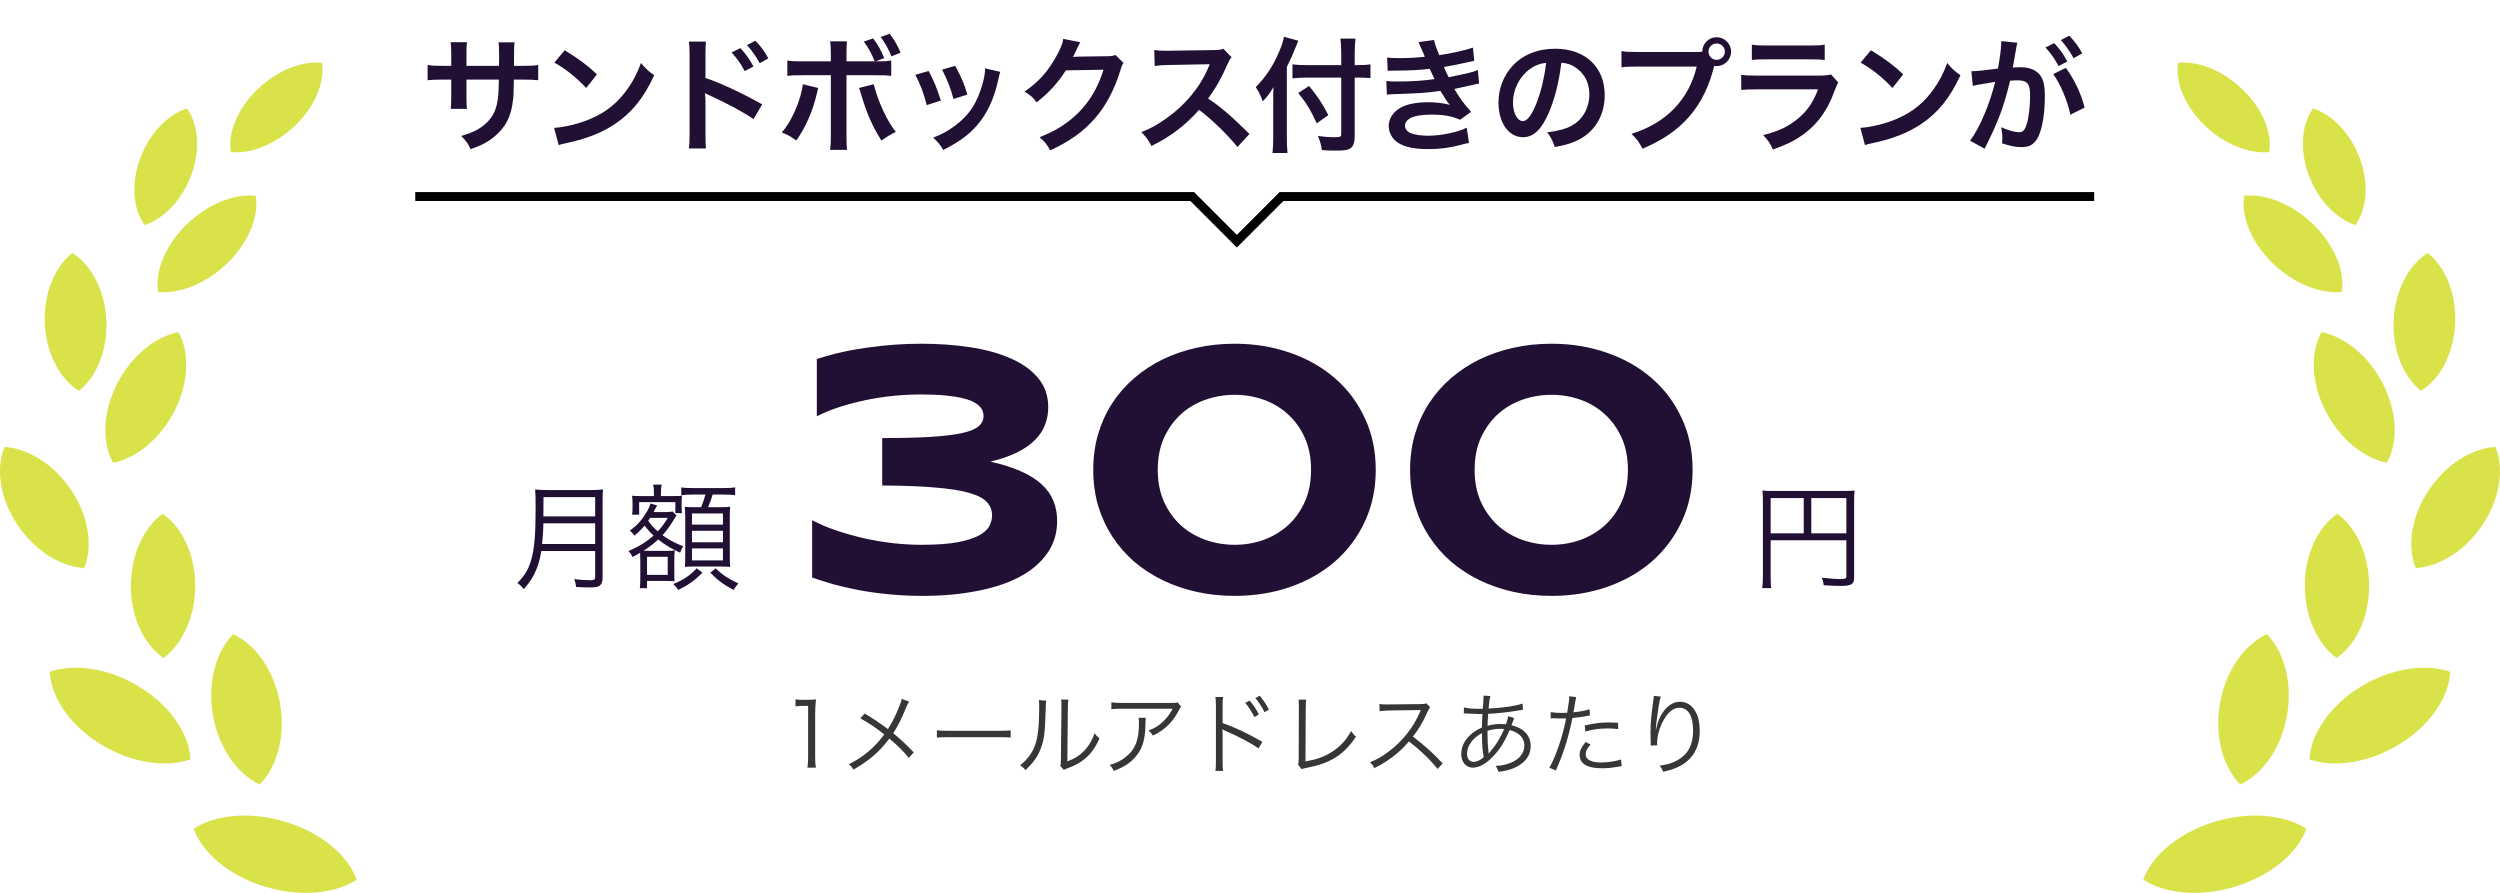 <svg width="280" height="100" viewBox="0 0 280 100" fill="none" xmlns="http://www.w3.org/2000/svg">
<path d="M110.919 51.7C112.26 52 113.406 52.364 114.356 52.794C115.307 53.211 116.081 53.699 116.68 54.259C117.279 54.806 117.715 55.424 117.989 56.114C118.262 56.791 118.399 57.533 118.399 58.341C118.399 59.747 118.015 60.977 117.247 62.032C116.491 63.087 115.437 63.966 114.083 64.669C112.741 65.359 111.153 65.873 109.317 66.212C107.481 66.564 105.495 66.739 103.36 66.739C101.928 66.739 100.613 66.674 99.415 66.544C98.217 66.427 97.11 66.27 96.094 66.075C95.092 65.88 94.167 65.665 93.321 65.431C92.475 65.183 91.687 64.936 90.958 64.689V58.263C91.765 58.692 92.67 59.077 93.672 59.415C94.688 59.754 95.73 60.047 96.797 60.294C97.878 60.528 98.965 60.711 100.059 60.841C101.153 60.958 102.188 61.017 103.165 61.017C104.935 61.017 106.348 60.912 107.403 60.704C108.458 60.483 109.258 60.209 109.805 59.884C110.352 59.545 110.704 59.187 110.86 58.81C111.029 58.432 111.114 58.074 111.114 57.735C111.114 57.162 110.925 56.668 110.547 56.251C110.183 55.834 109.532 55.489 108.594 55.216C107.67 54.942 106.413 54.741 104.825 54.61C103.236 54.467 101.231 54.389 98.809 54.376V49.063C101.01 49.063 102.833 49.018 104.278 48.927C105.736 48.836 106.902 48.692 107.774 48.497C108.646 48.302 109.258 48.048 109.61 47.735C109.975 47.423 110.157 47.039 110.157 46.583C110.157 46.44 110.131 46.283 110.079 46.114C110.04 45.945 109.942 45.769 109.786 45.587C109.629 45.405 109.402 45.229 109.102 45.06C108.803 44.89 108.392 44.741 107.872 44.61C107.351 44.48 106.706 44.376 105.938 44.298C105.17 44.22 104.245 44.181 103.165 44.181C102.149 44.181 101.114 44.233 100.059 44.337C99.017 44.441 97.995 44.597 96.993 44.806C95.99 45.014 95.02 45.268 94.083 45.567C93.145 45.867 92.279 46.218 91.485 46.622V40.216C93.256 39.63 95.15 39.2 97.168 38.927C99.187 38.64 101.185 38.497 103.165 38.497C105.105 38.497 106.934 38.627 108.653 38.888C110.385 39.148 111.895 39.565 113.184 40.138C114.486 40.698 115.515 41.433 116.27 42.345C117.025 43.243 117.403 44.337 117.403 45.626C117.403 46.316 117.279 46.974 117.032 47.599C116.797 48.211 116.42 48.777 115.899 49.298C115.378 49.819 114.708 50.281 113.887 50.685C113.067 51.088 112.077 51.427 110.919 51.7ZM154.083 52.618C154.083 54.754 153.673 56.694 152.853 58.438C152.046 60.17 150.932 61.655 149.513 62.892C148.094 64.116 146.421 65.066 144.494 65.743C142.566 66.407 140.496 66.739 138.283 66.739C136.798 66.739 135.379 66.59 134.025 66.29C132.671 65.991 131.401 65.554 130.216 64.981C129.044 64.409 127.977 63.712 127.013 62.892C126.063 62.058 125.249 61.121 124.572 60.079C123.895 59.037 123.367 57.892 122.99 56.642C122.625 55.392 122.443 54.05 122.443 52.618C122.443 51.199 122.625 49.864 122.99 48.614C123.367 47.351 123.895 46.199 124.572 45.157C125.249 44.116 126.063 43.185 127.013 42.364C127.977 41.531 129.044 40.828 130.216 40.255C131.401 39.682 132.671 39.246 134.025 38.946C135.379 38.647 136.798 38.497 138.283 38.497C140.496 38.497 142.566 38.836 144.494 39.513C146.421 40.177 148.094 41.127 149.513 42.364C150.932 43.588 152.046 45.073 152.853 46.817C153.673 48.549 154.083 50.483 154.083 52.618ZM146.837 52.618C146.837 51.264 146.603 50.066 146.134 49.024C145.665 47.983 145.034 47.104 144.24 46.388C143.458 45.672 142.553 45.131 141.525 44.767C140.496 44.402 139.415 44.22 138.283 44.22C137.15 44.22 136.063 44.402 135.021 44.767C133.979 45.131 133.061 45.672 132.267 46.388C131.486 47.104 130.854 47.983 130.372 49.024C129.904 50.066 129.669 51.264 129.669 52.618C129.669 53.972 129.904 55.17 130.372 56.212C130.854 57.254 131.486 58.133 132.267 58.849C133.061 59.552 133.979 60.092 135.021 60.47C136.063 60.834 137.15 61.017 138.283 61.017C139.415 61.017 140.496 60.834 141.525 60.47C142.553 60.092 143.458 59.552 144.24 58.849C145.034 58.133 145.665 57.254 146.134 56.212C146.603 55.17 146.837 53.972 146.837 52.618ZM189.572 52.618C189.572 54.754 189.162 56.694 188.342 58.438C187.535 60.17 186.421 61.655 185.002 62.892C183.583 64.116 181.91 65.066 179.983 65.743C178.056 66.407 175.985 66.739 173.772 66.739C172.287 66.739 170.868 66.59 169.514 66.29C168.16 65.991 166.89 65.554 165.705 64.981C164.533 64.409 163.466 63.712 162.502 62.892C161.552 62.058 160.738 61.121 160.061 60.079C159.384 59.037 158.856 57.892 158.479 56.642C158.114 55.392 157.932 54.05 157.932 52.618C157.932 51.199 158.114 49.864 158.479 48.614C158.856 47.351 159.384 46.199 160.061 45.157C160.738 44.116 161.552 43.185 162.502 42.364C163.466 41.531 164.533 40.828 165.705 40.255C166.89 39.682 168.16 39.246 169.514 38.946C170.868 38.647 172.287 38.497 173.772 38.497C175.985 38.497 178.056 38.836 179.983 39.513C181.91 40.177 183.583 41.127 185.002 42.364C186.421 43.588 187.535 45.073 188.342 46.817C189.162 48.549 189.572 50.483 189.572 52.618ZM182.326 52.618C182.326 51.264 182.092 50.066 181.623 49.024C181.154 47.983 180.523 47.104 179.729 46.388C178.947 45.672 178.042 45.131 177.014 44.767C175.985 44.402 174.904 44.22 173.772 44.22C172.639 44.22 171.552 44.402 170.51 44.767C169.468 45.131 168.55 45.672 167.756 46.388C166.975 47.104 166.343 47.983 165.861 49.024C165.393 50.066 165.158 51.264 165.158 52.618C165.158 53.972 165.393 55.17 165.861 56.212C166.343 57.254 166.975 58.133 167.756 58.849C168.55 59.552 169.468 60.092 170.51 60.47C171.552 60.834 172.639 61.017 173.772 61.017C174.904 61.017 175.985 60.834 177.014 60.47C178.042 60.092 178.947 59.552 179.729 58.849C180.523 58.133 181.154 57.254 181.623 56.212C182.092 55.17 182.326 53.972 182.326 52.618Z" fill="#211034"/>
<path d="M32.118 92.089C28.145 90.838 24.172 91.217 21.689 92.811C22.631 95.476 25.549 98.011 29.523 99.257C33.495 100.504 37.469 100.129 39.951 98.532C39.009 95.87 36.091 93.33 32.118 92.089Z" fill="#DAE249"/>
<path d="M29.096 87.866C31.045 85.875 32.005 82.421 31.357 78.756C30.71 75.092 28.625 72.195 26.116 71.023C24.169 73.012 23.205 76.467 23.855 80.133C24.502 83.795 26.588 86.697 29.096 87.866Z" fill="#DAE249"/>
<path d="M15.72 76.985C12.29 74.846 8.398 74.277 5.574 75.233C5.708 78.031 7.761 81.166 11.191 83.305C14.621 85.443 18.512 86.012 21.336 85.055C21.202 82.255 19.149 79.125 15.72 76.985Z" fill="#DAE249"/>
<path d="M18.218 57.542C16.087 59.096 14.64 62.176 14.659 65.692C14.678 69.207 16.157 72.227 18.305 73.696C20.436 72.139 21.882 69.062 21.863 65.545C21.843 62.031 20.364 59.013 18.218 57.542Z" fill="#DAE249"/>
<path d="M12.672 51.832C15.295 51.305 18 49.12 19.59 45.934C21.184 42.747 21.234 39.408 19.98 37.194C17.356 37.722 14.65 39.905 13.061 43.096C11.468 46.279 11.415 49.619 12.672 51.832Z" fill="#DAE249"/>
<path d="M8.833 43.78C10.81 42.215 12.071 39.222 11.91 35.86C11.752 32.498 10.216 29.666 8.1 28.336C6.123 29.899 4.86 32.89 5.021 36.254C5.177 39.614 6.716 42.449 8.833 43.78Z" fill="#DAE249"/>
<path d="M28.643 21.916C26.226 21.677 23.212 22.858 20.833 25.206C18.456 27.554 17.348 30.442 17.721 32.699C20.14 32.937 23.152 31.757 25.53 29.408C27.908 27.061 29.016 24.176 28.643 21.916Z" fill="#DAE249"/>
<path d="M21.447 19.545C22.477 16.7 22.198 13.882 20.929 12.141C18.772 12.848 16.708 14.957 15.677 17.804C14.646 20.645 14.926 23.465 16.197 25.206C18.352 24.496 20.416 22.39 21.447 19.545Z" fill="#DAE249"/>
<path d="M33.124 13.997C35.349 11.821 36.394 9.14 36.055 7.033C33.807 6.805 30.999 7.891 28.772 10.069C26.55 12.243 25.508 14.928 25.843 17.029C28.093 17.261 30.902 16.175 33.124 13.997Z" fill="#DAE249"/>
<path d="M8.028 54.972C6.083 52.017 3.159 50.219 0.504 50.058C-0.477 52.439 -0.034 55.758 1.908 58.709C3.85 61.663 6.777 63.462 9.432 63.622C10.411 61.239 9.971 57.922 8.028 54.972Z" fill="#DAE249"/>
<path d="M247.883 92.089C243.91 93.33 240.992 95.87 240.049 98.532C242.531 100.129 246.504 100.504 250.478 99.257C254.453 98.011 257.37 95.476 258.312 92.811C255.828 91.217 251.857 90.838 247.883 92.089Z" fill="#DAE249"/>
<path d="M248.643 78.755C247.995 82.421 248.956 85.874 250.905 87.865C253.413 86.696 255.5 83.795 256.146 80.133C256.794 76.467 255.831 73.012 253.884 71.023C251.374 72.195 249.292 75.092 248.643 78.755Z" fill="#DAE249"/>
<path d="M264.282 76.985C260.853 79.125 258.799 82.255 258.664 85.055C261.489 86.012 265.382 85.443 268.81 83.305C272.24 81.166 274.296 78.031 274.429 75.233C271.606 74.277 267.713 74.846 264.282 76.985Z" fill="#DAE249"/>
<path d="M261.782 57.542C259.636 59.013 258.154 62.031 258.139 65.545C258.119 69.062 259.565 72.138 261.693 73.696C263.843 72.227 265.321 69.207 265.34 65.692C265.36 62.176 263.914 59.096 261.782 57.542Z" fill="#DAE249"/>
<path d="M260.023 37.194C258.767 39.408 258.816 42.747 260.409 45.934C262.001 49.12 264.706 51.305 267.33 51.832C268.586 49.619 268.532 46.279 266.94 43.096C265.352 39.905 262.646 37.722 260.023 37.194Z" fill="#DAE249"/>
<path d="M271.167 43.78C273.284 42.449 274.823 39.614 274.98 36.254C275.14 32.89 273.878 29.899 271.9 28.336C269.783 29.667 268.248 32.498 268.089 35.86C267.927 39.222 269.191 42.216 271.167 43.78Z" fill="#DAE249"/>
<path d="M262.275 32.699C262.648 30.442 261.539 27.554 259.163 25.206C256.784 22.858 253.771 21.677 251.351 21.916C250.982 24.176 252.087 27.061 254.467 29.408C256.845 31.757 259.855 32.937 262.275 32.699Z" fill="#DAE249"/>
<path d="M263.804 25.206C265.073 23.465 265.353 20.645 264.322 17.804C263.293 14.957 261.229 12.848 259.07 12.141C257.801 13.882 257.523 16.7 258.552 19.545C259.585 22.39 261.646 24.496 263.804 25.206Z" fill="#DAE249"/>
<path d="M254.155 17.029C254.493 14.928 253.45 12.243 251.227 10.069C249.001 7.891 246.193 6.805 243.945 7.033C243.606 9.139 244.652 11.821 246.875 13.997C249.098 16.175 251.905 17.261 254.155 17.029Z" fill="#DAE249"/>
<path d="M279.496 50.058C276.842 50.219 273.917 52.017 271.973 54.972C270.029 57.922 269.59 61.239 270.569 63.622C273.223 63.462 276.151 61.662 278.092 58.709C280.035 55.758 280.477 52.439 279.496 50.058Z" fill="#DAE249"/>
<path d="M52.245 7.376H55.885L55.899 6.746V6.298C55.899 5.374 55.885 5.066 55.829 4.744H57.635C57.593 5.066 57.579 5.136 57.579 5.682C57.579 6.536 57.579 6.536 57.565 7.376H58.461C59.455 7.376 59.735 7.362 60.281 7.278V8.986C59.791 8.93 59.413 8.916 58.489 8.916H57.551C57.523 10.596 57.523 10.694 57.453 11.226C57.257 13.018 56.655 14.208 55.437 15.244C54.681 15.888 53.995 16.252 52.707 16.714C52.441 16.112 52.259 15.846 51.657 15.23C52.987 14.824 53.659 14.488 54.331 13.9C55.283 13.074 55.689 12.15 55.815 10.54C55.843 10.218 55.843 9.882 55.871 8.916H52.245V11.016C52.245 11.604 52.259 11.828 52.301 12.192H50.481C50.523 11.884 50.537 11.506 50.537 10.988V8.916H49.683C48.759 8.916 48.381 8.93 47.891 8.986V7.278C48.437 7.362 48.717 7.376 49.711 7.376H50.537V5.976C50.537 5.388 50.523 5.094 50.467 4.73H52.301C52.245 5.192 52.245 5.22 52.245 5.934V7.376ZM62.087 7.012L63.249 5.626C64.915 6.662 65.783 7.306 66.861 8.328L65.657 9.854C64.537 8.664 63.389 7.74 62.087 7.012ZM62.577 16.252L62.059 14.32C63.263 14.25 64.929 13.844 66.203 13.284C67.953 12.528 69.255 11.45 70.361 9.854C70.977 8.958 71.369 8.188 71.789 7.054C72.335 7.712 72.559 7.922 73.273 8.426C72.083 10.988 70.753 12.64 68.835 13.914C67.407 14.866 65.671 15.552 63.501 16.014C62.941 16.126 62.899 16.14 62.577 16.252ZM79.069 16.63H77.151C77.207 16.238 77.235 15.86 77.235 15.062V6.088C77.221 5.276 77.207 4.996 77.151 4.66H79.069C79.027 5.038 79.013 5.304 79.013 6.13V8.734C80.637 9.266 83.157 10.442 85.369 11.688L84.389 13.34C83.409 12.64 81.421 11.562 79.433 10.666C79.111 10.512 79.069 10.498 78.957 10.428C78.999 10.82 79.013 11.058 79.013 11.38V15.076C79.013 15.832 79.027 16.224 79.069 16.63ZM81.939 5.878L82.919 5.388C83.535 6.046 83.913 6.578 84.389 7.446L83.409 7.964C82.947 7.11 82.555 6.55 81.939 5.878ZM86.055 6.536L85.089 7.082C84.669 6.312 84.207 5.654 83.661 5.052L84.599 4.562C85.229 5.206 85.621 5.738 86.055 6.536ZM94.805 6.872H97.969C97.591 5.948 97.269 5.374 96.751 4.66L97.787 4.296C98.333 5.024 98.655 5.584 99.033 6.508L98.067 6.872C99.047 6.872 99.341 6.858 99.817 6.774V8.496C99.355 8.44 99.145 8.426 98.039 8.426H94.805V15.216C94.805 15.986 94.819 16.406 94.875 16.784H92.971C93.027 16.406 93.055 15.986 93.055 15.202V8.426H89.947C88.855 8.426 88.645 8.44 88.183 8.496V6.774C88.673 6.858 88.939 6.872 89.975 6.872H93.055V6.088C93.055 5.276 93.027 4.968 92.971 4.632H94.861C94.819 5.01 94.805 5.234 94.805 6.13V6.872ZM89.919 9.434L91.641 9.854C91.613 9.952 91.599 10.036 91.585 10.064C91.585 10.078 91.557 10.162 91.529 10.302C91.081 12.346 90.199 14.362 89.177 15.734C88.519 15.258 88.225 15.09 87.553 14.838C88.631 13.676 89.723 11.17 89.919 9.434ZM96.205 9.854L97.857 9.434C98.291 11.254 99.411 13.69 100.335 14.768C99.621 15.132 99.355 15.3 98.725 15.748C97.717 14.166 97.087 12.738 96.429 10.512C96.317 10.134 96.303 10.064 96.205 9.854ZM100.867 5.906L99.845 6.312C99.509 5.486 99.103 4.772 98.641 4.142L99.635 3.778C100.209 4.52 100.531 5.08 100.867 5.906ZM102.519 8.384L104.003 7.95C104.591 9.028 104.871 9.7 105.375 11.268L103.793 11.772C103.429 10.358 103.149 9.616 102.519 8.384ZM105.515 7.796L106.985 7.376C107.727 8.762 107.993 9.378 108.343 10.596L106.789 11.086C106.523 10.022 106.103 8.944 105.515 7.796ZM110.331 7.656L112.039 8.048C111.955 8.258 111.927 8.328 111.843 8.762C111.437 10.666 110.807 12.206 109.911 13.424C108.875 14.838 107.713 15.748 105.641 16.798C105.277 16.182 105.109 15.972 104.521 15.412C105.501 15.034 106.075 14.726 106.901 14.124C108.539 12.934 109.477 11.506 110.079 9.266C110.261 8.58 110.331 8.09 110.331 7.656ZM124.933 6.158L125.829 7.04C125.689 7.25 125.633 7.376 125.479 7.88C124.835 10.008 123.841 11.898 122.609 13.284C121.321 14.754 119.781 15.846 117.625 16.84C117.233 16.14 117.051 15.902 116.435 15.37C117.835 14.796 118.619 14.376 119.501 13.718C121.503 12.234 122.819 10.316 123.589 7.81L119.375 7.88C118.521 9.238 117.429 10.442 116.099 11.464C115.679 10.89 115.469 10.708 114.741 10.26C116.337 9.168 117.345 8.048 118.367 6.2C118.801 5.402 119.025 4.856 119.081 4.352L120.999 4.73C120.915 4.856 120.915 4.856 120.761 5.164C120.719 5.234 120.719 5.234 120.579 5.556C120.537 5.64 120.537 5.64 120.397 5.92C120.313 6.116 120.313 6.116 120.173 6.368C120.355 6.354 120.579 6.34 120.845 6.34L123.911 6.298C124.457 6.298 124.611 6.27 124.933 6.158ZM139.941 15.006L138.597 16.462C137.435 15.034 135.825 13.466 134.299 12.304C132.717 14.068 131.107 15.3 128.965 16.35C128.573 15.622 128.405 15.398 127.831 14.796C128.909 14.376 129.581 13.998 130.631 13.256C132.745 11.772 134.425 9.742 135.335 7.558L135.489 7.194C135.265 7.208 135.265 7.208 130.855 7.278C130.183 7.292 129.805 7.32 129.329 7.39L129.273 5.598C129.665 5.668 129.931 5.682 130.505 5.682C130.561 5.682 130.673 5.682 130.841 5.682L135.769 5.612C136.553 5.598 136.665 5.584 137.015 5.458L137.939 6.41C137.757 6.62 137.645 6.816 137.491 7.166C136.847 8.664 136.161 9.882 135.307 11.03C136.189 11.618 136.945 12.206 137.897 13.06C138.247 13.368 138.247 13.368 139.941 15.006ZM150.217 7.292V6.06C150.217 5.388 150.189 4.814 150.119 4.324H151.813C151.757 4.856 151.729 5.36 151.729 6.06V7.292H152.135C152.751 7.292 153.129 7.264 153.493 7.208V8.748C153.115 8.72 152.667 8.692 152.177 8.692H151.729V15.23C151.729 15.958 151.575 16.392 151.253 16.602C150.945 16.812 150.567 16.868 149.531 16.868C149.027 16.868 148.649 16.854 148.047 16.812C147.963 16.196 147.865 15.832 147.599 15.23C148.397 15.328 148.831 15.37 149.321 15.37C150.105 15.37 150.217 15.328 150.217 15.02V8.692H146.409C145.835 8.692 145.219 8.72 144.757 8.776V7.208C145.191 7.264 145.695 7.292 146.339 7.292H150.217ZM144.127 7.502V15.454C144.127 16.084 144.155 16.602 144.197 17.134H142.517C142.573 16.63 142.601 16.154 142.601 15.454V11.324C142.601 10.638 142.601 10.316 142.629 9.756C142.153 10.54 141.929 10.834 141.425 11.352C141.215 10.736 141.005 10.302 140.641 9.756C141.733 8.664 142.559 7.432 143.231 5.864C143.567 5.094 143.721 4.618 143.805 4.114L145.415 4.562C145.317 4.772 145.219 5.01 145.079 5.374C144.911 5.836 144.519 6.718 144.127 7.502ZM145.401 10.414L146.619 9.63C147.585 10.806 148.117 11.618 148.775 12.892L147.473 13.816C146.801 12.332 146.311 11.534 145.401 10.414ZM155.425 7.936L155.355 6.452C155.761 6.494 156.083 6.508 156.699 6.508C157.763 6.508 158.519 6.466 159.583 6.354C159.541 6.242 159.541 6.242 159.429 5.99C159.079 5.178 158.883 4.744 158.869 4.716L160.619 4.478C160.675 4.828 160.815 5.248 161.193 6.172C162.383 6.018 164.007 5.654 164.973 5.332L165.113 6.816C164.973 6.844 164.973 6.844 164.637 6.914C163.699 7.138 162.145 7.446 161.711 7.502C161.935 8.02 162.019 8.202 162.257 8.65C163.461 8.398 164.105 8.258 164.189 8.244C164.987 8.048 165.155 7.992 165.519 7.838L165.659 9.364C165.393 9.406 165.099 9.462 164.777 9.546C164.203 9.686 163.741 9.784 163.405 9.854C163.055 9.924 163.055 9.924 162.887 9.966C163.615 11.17 163.839 11.464 164.763 12.528L163.531 13.41C162.523 12.99 161.683 12.836 160.311 12.836C159.247 12.836 158.435 12.976 157.959 13.228C157.567 13.452 157.357 13.746 157.357 14.082C157.357 14.418 157.595 14.74 157.959 14.894C158.407 15.09 159.149 15.202 159.961 15.202C161.417 15.202 163.391 14.782 164.273 14.292L164.525 16.014C164.259 16.056 164.259 16.056 163.615 16.224C162.425 16.546 161.263 16.7 160.031 16.7C158.421 16.7 157.399 16.49 156.615 16.014C155.943 15.594 155.537 14.88 155.537 14.096C155.537 13.34 155.957 12.64 156.713 12.15C157.441 11.688 158.561 11.45 159.975 11.45C160.829 11.45 161.641 11.548 162.397 11.744C162.173 11.534 161.907 11.142 161.319 10.176C159.835 10.4 158.939 10.456 155.901 10.554C155.663 10.568 155.565 10.568 155.327 10.596L155.271 9.07C155.677 9.126 155.761 9.126 156.713 9.126C158.183 9.126 159.345 9.042 160.675 8.86C160.591 8.692 160.535 8.608 160.423 8.342C160.283 8.048 160.241 7.964 160.129 7.712C159.009 7.838 158.001 7.894 156.377 7.908C155.789 7.908 155.719 7.922 155.425 7.936ZM174.871 7.026C174.605 9.224 174.115 11.156 173.415 12.738C172.617 14.544 171.721 15.37 170.573 15.37C168.977 15.37 167.829 13.746 167.829 11.492C167.829 9.952 168.375 8.51 169.369 7.418C170.545 6.13 172.197 5.458 174.185 5.458C177.545 5.458 179.729 7.502 179.729 10.652C179.729 13.074 178.469 15.006 176.327 15.874C175.655 16.154 175.109 16.294 174.129 16.462C173.891 15.72 173.723 15.412 173.275 14.824C174.563 14.656 175.403 14.432 176.061 14.054C177.279 13.382 178.007 12.052 178.007 10.554C178.007 9.21 177.405 8.118 176.285 7.446C175.851 7.194 175.487 7.082 174.871 7.026ZM173.163 7.04C172.435 7.124 171.931 7.32 171.357 7.726C170.181 8.566 169.453 10.008 169.453 11.506C169.453 12.654 169.943 13.564 170.559 13.564C171.021 13.564 171.497 12.976 172.001 11.772C172.533 10.512 172.995 8.622 173.163 7.04ZM183.397 5.822H189.823C190.243 5.822 190.411 5.808 190.649 5.794C190.663 4.884 191.363 4.17 192.259 4.17C193.155 4.17 193.883 4.898 193.883 5.78C193.883 6.676 193.155 7.404 192.259 7.404C192.175 7.404 192.091 7.39 191.993 7.376C190.859 11.954 188.381 14.81 183.957 16.658C183.593 15.93 183.355 15.608 182.725 14.992C186.603 13.788 189.137 11.184 190.033 7.46H183.369C182.333 7.46 182.067 7.474 181.605 7.544V5.724C182.109 5.808 182.445 5.822 183.397 5.822ZM192.259 4.87C191.755 4.87 191.349 5.276 191.349 5.78C191.349 6.284 191.755 6.704 192.259 6.704C192.777 6.704 193.183 6.284 193.183 5.78C193.183 5.276 192.777 4.87 192.259 4.87ZM196.207 6.718V4.996C196.669 5.08 196.963 5.094 197.845 5.094H202.731C203.613 5.094 203.907 5.08 204.369 4.996V6.718C203.935 6.662 203.669 6.648 202.759 6.648H197.817C196.907 6.648 196.641 6.662 196.207 6.718ZM205.083 8.342L205.881 9.238C205.741 9.49 205.657 9.686 205.489 10.12C204.761 12.178 203.697 13.732 202.241 14.852C201.247 15.622 200.337 16.098 198.573 16.756C198.265 16.056 198.097 15.818 197.481 15.132C199.189 14.698 200.295 14.18 201.373 13.284C202.409 12.416 203.011 11.562 203.627 10.008H196.809C195.871 10.008 195.521 10.022 195.017 10.078V8.37C195.549 8.454 195.857 8.468 196.837 8.468H203.501C204.369 8.468 204.649 8.44 205.083 8.342ZM208.387 7.012L209.549 5.626C211.215 6.662 212.083 7.306 213.161 8.328L211.957 9.854C210.837 8.664 209.689 7.74 208.387 7.012ZM208.877 16.252L208.359 14.32C209.563 14.25 211.229 13.844 212.503 13.284C214.253 12.528 215.555 11.45 216.661 9.854C217.277 8.958 217.669 8.188 218.089 7.054C218.635 7.712 218.859 7.922 219.573 8.426C218.383 10.988 217.053 12.64 215.135 13.914C213.707 14.866 211.971 15.552 209.801 16.014C209.241 16.126 209.199 16.14 208.877 16.252ZM229.961 8.3L231.375 7.6C232.341 8.93 233.069 10.442 233.475 12.052L231.879 12.85C231.599 11.38 230.731 9.322 229.961 8.3ZM225.845 5.22L225.817 5.402C225.747 5.808 225.649 6.382 225.509 7.138C225.467 7.376 225.467 7.376 225.425 7.558C225.845 7.544 226.041 7.53 226.293 7.53C227.217 7.53 227.903 7.782 228.365 8.272C228.841 8.804 229.023 9.476 229.023 10.75C229.023 13.158 228.617 15.076 227.945 15.846C227.553 16.308 227.133 16.476 226.391 16.476C225.747 16.476 225.173 16.364 224.235 16.056C224.249 15.79 224.263 15.58 224.263 15.44C224.263 15.076 224.235 14.796 224.123 14.25C224.879 14.586 225.677 14.81 226.167 14.81C226.573 14.81 226.797 14.544 227.007 13.858C227.231 13.13 227.371 11.856 227.371 10.666C227.371 9.378 227.049 9 225.971 9C225.677 9 225.453 9.014 225.131 9.042C224.445 11.912 223.815 13.606 222.275 16.658L220.651 15.762C221.729 14.292 222.807 11.772 223.465 9.168C223.255 9.196 223.255 9.196 222.807 9.28L221.533 9.49C221.309 9.532 221.155 9.574 220.959 9.63L220.791 7.978C221.421 7.964 222.149 7.894 223.773 7.684C224.039 6.13 224.137 5.332 224.137 4.856C224.137 4.8 224.137 4.716 224.137 4.604L225.957 4.786C225.915 4.898 225.873 5.08 225.845 5.22ZM229.093 5.318L230.073 4.828C230.689 5.486 231.067 6.018 231.543 6.886L230.563 7.404C230.101 6.55 229.709 5.99 229.093 5.318ZM233.209 5.976L232.243 6.522C231.823 5.752 231.361 5.094 230.815 4.492L231.753 4.002C232.383 4.646 232.775 5.178 233.209 5.976Z" fill="#211034"/>
<path d="M46.51 22.011H133.527L138.528 27.013L143.529 22.011H234.548" stroke="black"/>
<path d="M66.658 61.709H60.626C60.509 62.463 60.34 63.113 60.093 63.724C59.755 64.582 59.391 65.154 58.663 65.986C58.429 65.687 58.247 65.505 57.948 65.297C58.754 64.491 59.17 63.802 59.482 62.749C59.846 61.514 59.989 59.915 59.989 57.029C59.989 55.833 59.976 55.313 59.937 54.819C60.405 54.871 60.743 54.884 61.302 54.884H66.19C66.762 54.884 67.1 54.871 67.542 54.819C67.503 55.17 67.49 55.495 67.49 56.158V64.712C67.49 65.18 67.373 65.453 67.126 65.622C66.918 65.752 66.671 65.791 66.086 65.791C65.657 65.791 65.111 65.778 64.526 65.739C64.487 65.401 64.435 65.193 64.318 64.855C64.968 64.946 65.553 64.985 66.177 64.985C66.554 64.985 66.658 64.907 66.658 64.582V61.709ZM60.717 60.929H66.658V58.615H60.86C60.847 59.33 60.821 59.824 60.717 60.929ZM60.86 57.835H66.658V55.677H60.873L60.86 57.523V57.835ZM71.715 64.699V62.736C71.715 62.463 71.702 62.203 71.689 61.917C71.429 62.073 71.273 62.164 70.831 62.385C70.714 62.099 70.597 61.917 70.389 61.722C71.494 61.254 72.43 60.682 73.197 59.98C72.794 59.616 72.534 59.317 72.196 58.862C71.871 59.252 71.507 59.616 71.052 59.993C70.896 59.759 70.74 59.59 70.545 59.434C71.403 58.797 71.884 58.251 72.404 57.38C72.651 56.977 72.768 56.704 72.846 56.392L73.6 56.613C73.535 56.717 73.535 56.717 73.379 57.016C73.314 57.146 73.275 57.211 73.197 57.354H74.575C74.887 57.354 75.134 57.328 75.329 57.289L75.771 57.744C75.654 57.9 75.654 57.9 75.472 58.199C74.965 59.018 74.692 59.395 74.198 59.941C74.874 60.435 75.485 60.773 76.525 61.189C76.369 61.41 76.278 61.579 76.174 61.904C75.16 61.436 74.471 61.02 73.717 60.422C73.21 60.89 72.82 61.202 72.079 61.683C72.274 61.696 72.378 61.696 72.638 61.696H74.653C75.121 61.696 75.342 61.683 75.576 61.644C75.537 61.93 75.524 62.255 75.524 62.788V63.945C75.524 64.816 75.524 64.816 75.55 65.089C75.42 65.076 75.108 65.076 74.588 65.063H72.469V65.882H71.663C71.689 65.609 71.715 65.206 71.715 64.699ZM74.783 58.004H72.807C72.742 58.121 72.703 58.16 72.599 58.329C73.002 58.888 73.21 59.109 73.665 59.512C74.146 59.005 74.406 58.654 74.783 58.004ZM72.469 62.359V64.387H74.783V62.359H72.469ZM73.236 55.56V55.144C73.236 54.767 73.21 54.546 73.158 54.273H74.107C74.042 54.546 74.029 54.754 74.029 55.157V55.56H75.329C75.927 55.56 76.174 55.547 76.382 55.521C76.356 55.742 76.343 55.95 76.343 56.301V56.73C76.343 57.003 76.356 57.328 76.382 57.471H75.641V56.236H71.585V57.64H70.792C70.831 57.406 70.844 57.185 70.844 56.899V56.327C70.844 56.067 70.831 55.833 70.792 55.521C70.987 55.547 71.26 55.56 71.858 55.56H73.236ZM79.008 55.391H77.578C76.98 55.391 76.629 55.417 76.304 55.469V54.585C76.668 54.65 76.928 54.663 77.578 54.663H81.062C81.699 54.663 82.05 54.637 82.336 54.585V55.469C81.933 55.404 81.673 55.391 81.062 55.391H79.814C79.658 55.924 79.528 56.301 79.307 56.808H80.607C81.205 56.808 81.53 56.795 81.777 56.756C81.751 57.12 81.738 57.419 81.738 57.939V62.242C81.738 62.775 81.751 63.087 81.777 63.49C81.387 63.464 81.062 63.451 80.659 63.451H77.825C77.435 63.451 77.11 63.464 76.707 63.49C76.733 63.1 76.746 62.736 76.746 62.307V57.991C76.746 57.458 76.733 57.055 76.694 56.769C77.006 56.795 77.279 56.808 77.825 56.808H78.527C78.735 56.288 78.878 55.872 79.008 55.391ZM77.5 57.51V58.758H80.971V57.51H77.5ZM77.5 59.447V60.734H80.971V59.447H77.5ZM77.5 61.423V62.762H80.971V61.423H77.5ZM79.554 64.14L80.152 63.659C80.971 64.426 81.53 64.803 82.7 65.349C82.479 65.583 82.31 65.804 82.167 66.077C81.023 65.466 80.386 64.985 79.554 64.14ZM78.033 63.646L78.67 64.14C77.799 65.024 77.123 65.505 75.953 66.077C75.81 65.817 75.628 65.622 75.407 65.414C76.577 64.933 77.227 64.491 78.033 63.646Z" fill="#211034"/>
<path d="M198.315 60.513V64.491C198.315 65.31 198.328 65.57 198.38 65.869H197.366C197.418 65.518 197.444 65.141 197.444 64.452V56.093C197.444 55.599 197.431 55.287 197.392 54.936C197.73 54.975 198.055 54.988 198.588 54.988H206.518C207.077 54.988 207.402 54.975 207.714 54.936C207.675 55.3 207.662 55.586 207.662 56.132V64.66C207.662 65.44 207.376 65.622 206.115 65.622C205.595 65.622 204.88 65.596 204.256 65.544C204.217 65.219 204.165 65.011 204.048 64.699C204.958 64.803 205.595 64.855 206.102 64.855C206.674 64.855 206.791 64.803 206.791 64.556V60.513H198.315ZM202.02 59.733V55.781H198.315V59.733H202.02ZM202.865 59.733H206.791V55.781H202.865V59.733Z" fill="#211034"/>
<path d="M89.099 79.117V78.327C89.359 78.367 89.549 78.377 89.929 78.377H90.559C90.899 78.377 91.059 78.367 91.389 78.327C91.329 78.937 91.299 79.447 91.299 79.987V84.847C91.299 85.317 91.319 85.607 91.379 85.977H90.429C90.489 85.627 90.509 85.307 90.509 84.847V79.057H89.969C89.649 79.057 89.389 79.077 89.099 79.117ZM100.982 78.267L101.822 78.587C101.692 78.777 101.652 78.867 101.512 79.197C100.862 80.727 100.552 81.337 100.042 82.117C100.902 82.827 101.542 83.437 102.342 84.267L101.782 84.887C101.252 84.207 100.612 83.567 99.602 82.717C98.552 84.157 97.332 85.207 95.582 86.197C95.402 85.897 95.322 85.807 95.062 85.597C96.662 84.817 97.942 83.737 99.042 82.257C98.132 81.527 97.192 80.907 96.352 80.447L96.852 79.917C97.832 80.507 98.332 80.837 99.452 81.657C99.922 80.917 100.282 80.197 100.632 79.327C100.882 78.717 100.932 78.557 100.982 78.267ZM104.932 82.607V81.787C105.222 81.837 105.492 81.847 106.172 81.847H111.982C112.722 81.847 112.882 81.837 113.192 81.797V82.607C112.872 82.577 112.642 82.567 111.972 82.567H106.172C105.442 82.567 105.232 82.577 104.932 82.607ZM116.351 78.417L117.181 78.467C117.141 78.717 117.141 78.717 117.121 79.327C117.041 82.037 116.961 82.777 116.581 83.787C116.241 84.717 115.761 85.387 114.851 86.257C114.651 85.997 114.551 85.907 114.251 85.717C115.071 85.067 115.611 84.347 115.941 83.417C116.251 82.547 116.391 81.237 116.391 79.127C116.391 78.767 116.381 78.647 116.351 78.417ZM118.841 78.347L119.661 78.357C119.611 78.597 119.601 78.777 119.601 79.237L119.541 85.277C120.371 84.967 120.881 84.647 121.401 84.117C121.951 83.547 122.341 82.887 122.581 82.117C122.791 82.387 122.871 82.477 123.141 82.697C122.651 83.847 121.991 84.677 121.131 85.267C120.691 85.567 120.291 85.767 119.701 85.997C119.521 86.067 119.521 86.067 119.381 86.117C119.261 86.167 119.241 86.177 119.151 86.227L118.751 85.767C118.811 85.597 118.821 85.517 118.821 85.087L118.881 79.237C118.881 78.587 118.881 78.587 118.841 78.347ZM131.883 78.657L132.283 79.137C132.183 79.267 132.163 79.297 132.043 79.537C131.353 80.877 130.423 81.787 129.123 82.387C128.973 82.137 128.893 82.047 128.633 81.817C129.333 81.547 129.743 81.307 130.213 80.867C130.673 80.437 131.043 79.947 131.333 79.377H125.653C125.103 79.377 124.843 79.387 124.473 79.427V78.657C124.813 78.707 125.093 78.727 125.663 78.727H131.033C131.703 78.727 131.703 78.727 131.883 78.657ZM127.523 80.397H128.333C128.303 80.577 128.303 80.577 128.293 81.097C128.263 82.767 127.983 83.757 127.303 84.617C126.693 85.387 125.953 85.887 124.743 86.347C124.593 86.027 124.523 85.927 124.283 85.677C125.093 85.437 125.593 85.187 126.113 84.757C127.173 83.907 127.563 82.887 127.563 80.937C127.563 80.657 127.553 80.587 127.523 80.397ZM136.983 86.347H136.123C136.163 86.117 136.173 85.907 136.183 85.297V79.087C136.173 78.457 136.163 78.287 136.123 78.067H136.983C136.943 78.297 136.933 78.487 136.933 79.107V80.977C138.363 81.487 139.743 82.137 141.383 83.087L140.953 83.827C140.203 83.267 138.633 82.437 137.223 81.847C137.083 81.787 137.003 81.747 136.913 81.677L136.893 81.687C136.923 81.867 136.933 82.027 136.933 82.277V85.287C136.933 85.887 136.943 86.107 136.983 86.347ZM139.463 78.727L139.963 78.467C140.413 79.007 140.693 79.427 140.993 80.017L140.493 80.317C140.243 79.787 139.763 79.037 139.463 78.727ZM140.603 78.187L141.093 77.917C141.543 78.477 141.793 78.847 142.123 79.477L141.623 79.767C141.413 79.287 140.993 78.647 140.603 78.187ZM145.443 78.357H146.293C146.263 78.567 146.243 78.827 146.243 79.247L146.213 85.277C147.363 85.087 148.273 84.777 149.073 84.277C150.073 83.657 150.743 82.937 151.323 81.877C151.573 82.227 151.633 82.307 151.873 82.507C150.503 84.547 149.033 85.477 146.363 85.997C145.973 86.077 145.923 86.087 145.783 86.147L145.383 85.647C145.433 85.477 145.453 85.367 145.453 84.997L145.473 79.267V78.897C145.473 78.697 145.463 78.577 145.443 78.357ZM161.578 85.497L161.008 86.127C160.218 85.117 159.088 84.027 157.808 83.037C157.108 83.837 156.618 84.297 155.898 84.827C155.208 85.327 154.678 85.657 153.938 86.027C153.778 85.727 153.698 85.617 153.448 85.367C154.218 85.057 154.708 84.787 155.478 84.217C157.078 83.037 158.318 81.457 159.048 79.707C159.068 79.647 159.078 79.637 159.098 79.587C159.118 79.557 159.118 79.547 159.128 79.517C159.038 79.527 159.008 79.527 158.888 79.527L155.548 79.577C155.098 79.587 154.808 79.607 154.518 79.657L154.498 78.847C154.768 78.887 154.948 78.897 155.288 78.897C155.318 78.897 155.408 78.897 155.548 78.897L159.118 78.857C159.468 78.847 159.588 78.837 159.758 78.777L160.178 79.207C160.078 79.327 160.008 79.447 159.898 79.697C159.338 80.937 158.868 81.727 158.248 82.497C159.558 83.497 160.438 84.287 161.578 85.497ZM163.948 79.917L163.958 79.227C164.378 79.347 164.908 79.387 165.828 79.387C165.858 79.387 165.898 79.387 166.078 79.377C166.088 79.137 166.088 79.137 166.128 78.627C166.138 78.517 166.158 78.127 166.158 78.057C166.158 78.037 166.158 77.977 166.148 77.907L166.928 77.957C166.838 78.237 166.788 78.577 166.718 79.357C168.348 79.277 169.768 79.067 170.528 78.797L170.568 79.497C170.438 79.517 170.408 79.517 170.218 79.547C169.128 79.747 167.608 79.917 166.678 79.947C166.618 80.797 166.618 80.797 166.608 81.287C167.118 81.147 167.558 81.087 168.088 81.087C168.298 81.087 168.418 81.097 168.668 81.117C168.788 80.817 168.868 80.517 168.908 80.217L169.598 80.427C169.568 80.487 169.458 80.757 169.288 81.227C170.668 81.547 171.438 82.397 171.438 83.567C171.438 84.547 170.898 85.337 169.868 85.877C169.298 86.177 168.728 86.337 167.828 86.447C167.738 86.157 167.688 86.047 167.508 85.777C168.098 85.757 168.528 85.677 169.008 85.507C170.098 85.127 170.728 84.397 170.728 83.507C170.728 82.647 170.158 82.047 169.078 81.767C168.498 83.117 167.958 83.977 167.178 84.767C166.408 85.567 165.648 85.977 164.948 85.977C164.198 85.977 163.658 85.347 163.658 84.457C163.658 83.227 164.528 82.107 165.978 81.477C165.988 80.747 165.988 80.697 166.038 79.967H165.638C165.538 79.967 165.088 79.947 164.288 79.917C164.198 79.907 164.128 79.907 164.108 79.907C164.068 79.907 164.018 79.907 163.948 79.917ZM165.978 82.107C165.488 82.377 165.198 82.607 164.918 82.927C164.528 83.387 164.308 83.917 164.308 84.417C164.308 84.967 164.598 85.327 165.028 85.327C165.398 85.327 165.728 85.177 166.178 84.817C166.038 84.047 165.978 83.317 165.978 82.107ZM166.718 84.397L166.748 84.407C166.848 84.247 166.858 84.227 166.938 84.147C167.588 83.397 168.008 82.697 168.468 81.647C168.148 81.627 168.098 81.627 167.988 81.627C167.528 81.627 167.058 81.707 166.598 81.857C166.608 83.147 166.618 83.317 166.708 84.147C166.718 84.207 166.718 84.227 166.718 84.287C166.718 84.297 166.718 84.347 166.718 84.397ZM173.678 80.457V79.757C173.998 79.817 174.398 79.847 174.928 79.847C175.128 79.847 175.238 79.847 175.528 79.827C175.728 78.597 175.748 78.427 175.748 77.987L176.538 78.067C176.478 78.307 176.478 78.307 176.358 79.017C176.308 79.337 176.278 79.477 176.228 79.777C177.008 79.697 177.548 79.597 178.028 79.437L178.078 80.127C177.998 80.137 177.998 80.137 177.798 80.177C177.288 80.287 176.598 80.377 176.108 80.417C175.958 81.207 175.678 82.337 175.408 83.247C175.078 84.317 174.788 85.077 174.258 86.297L173.528 85.987C174.268 84.697 175.038 82.417 175.408 80.457C175.208 80.467 175.088 80.467 174.718 80.467C174.368 80.467 174.278 80.467 173.888 80.447C173.868 80.447 173.848 80.447 173.848 80.447C173.828 80.447 173.768 80.447 173.678 80.457ZM181.228 80.947L181.238 81.657C180.758 81.607 180.478 81.587 180.058 81.587C179.168 81.587 178.468 81.677 177.558 81.927L177.488 81.247C178.648 80.997 179.298 80.917 180.138 80.917C180.328 80.917 180.478 80.917 181.228 80.947ZM177.588 83.107L178.148 83.387C177.948 83.627 177.918 83.657 177.848 83.767C177.688 83.977 177.598 84.237 177.598 84.477C177.598 85.077 178.208 85.397 179.348 85.397C180.098 85.397 180.988 85.257 181.558 85.057L181.628 85.807C181.518 85.827 181.518 85.827 181.188 85.877C180.518 85.997 179.938 86.047 179.408 86.047C177.768 86.047 176.918 85.537 176.918 84.547C176.918 84.097 177.058 83.787 177.588 83.107ZM185.228 77.937L186.008 78.017C185.928 78.227 185.868 78.507 185.778 79.047C185.618 80.057 185.478 81.147 185.448 81.657L185.488 81.667C185.508 81.587 185.508 81.587 185.558 81.377C185.678 80.827 185.878 80.337 186.168 79.887C186.728 79.027 187.388 78.597 188.168 78.597C188.818 78.597 189.378 78.907 189.768 79.487C190.188 80.107 190.368 80.847 190.368 81.917C190.368 83.727 189.558 85.097 188.058 85.847C187.578 86.087 186.978 86.287 186.278 86.437C186.158 86.137 186.098 86.027 185.878 85.757C186.808 85.617 187.328 85.457 187.908 85.127C189.078 84.457 189.628 83.407 189.628 81.807C189.628 80.197 189.068 79.267 188.108 79.267C187.348 79.267 186.708 79.837 186.138 81.007C185.788 81.737 185.598 82.507 185.598 83.237C185.598 83.277 185.598 83.327 185.608 83.477L184.888 83.507C184.888 83.457 184.888 83.417 184.888 83.397L184.878 83.217L184.858 82.177C184.858 82.087 184.858 81.997 184.858 81.947C184.858 80.967 184.948 80.027 185.198 78.257C185.218 78.107 185.228 78.057 185.228 77.937Z" fill="#363636"/>
</svg>
